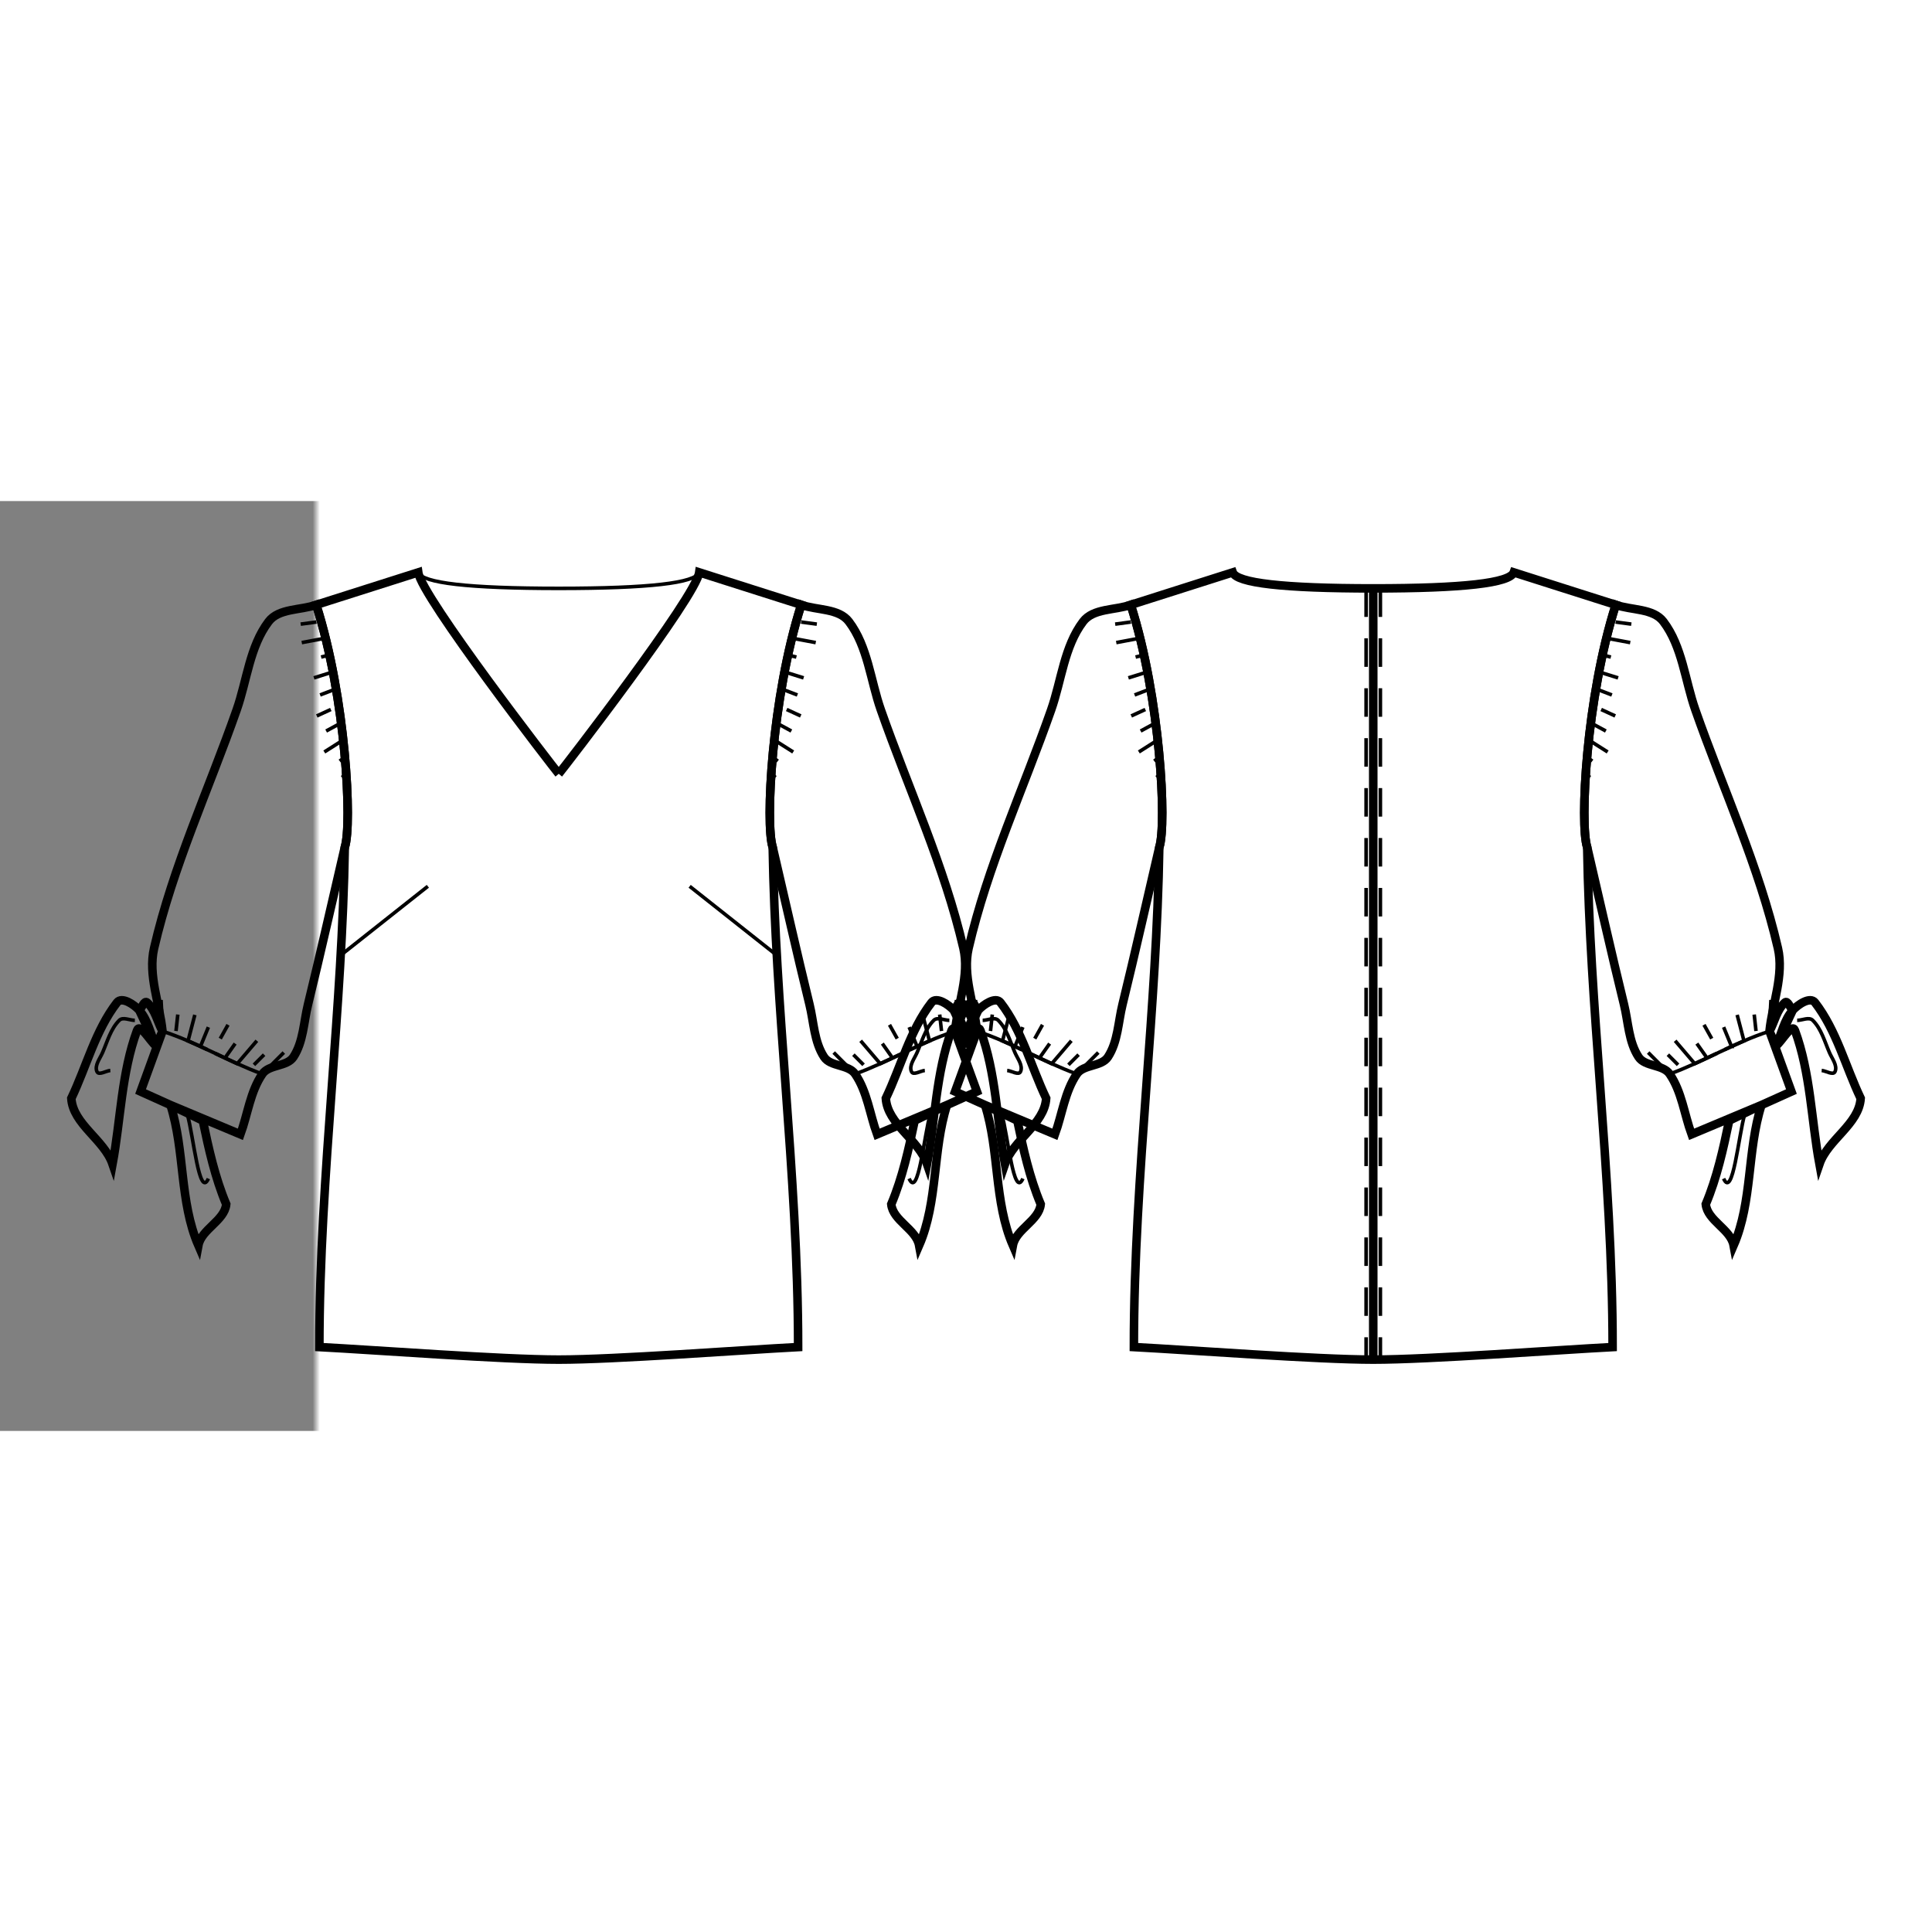 <svg xmlns="http://www.w3.org/2000/svg" width="700" height="700" style="overflow:hidden;position:relative" viewBox="-44.342 12.45 270.885 130.377"><rect x="-44.342" y="12.45" width="270.885" height="130.377" fill="#808080" stroke="none"/><defs><mask id="a" width="700" height="700" x="0" y="0"><path fill="#fff" d="M-1000-1000h2000v2000h-2000z"/><path stroke="#000" stroke-width="1.2" d="M34 50.693c.736-.881 19.242-24.83 19.7-28.243L68 27c-4.152 13.05-5.07 30.748-4 34 .178 11.21 1.004 22.402 1.816 33.593.881 12.151 1.746 24.301 1.746 36.475-7.831.41-25.72 1.759-33.562 1.759s-25.73-1.349-33.562-1.76c0-12.173.865-24.323 1.746-36.474C2.996 83.403 3.822 72.211 4 61c1.07-3.252.152-20.95-4-34l14.3-4.55c.458 3.413 18.964 27.362 19.7 28.243M148.2 24.693q18.884 0 19.7-2.243L182.2 27c-4.151 13.05-5.07 30.748-4 34 .179 11.21 1.005 22.402 1.817 33.593.88 12.151 1.745 24.301 1.745 36.475-7.83.41-25.72 1.759-33.561 1.759s-25.731-1.349-33.562-1.76c0-12.173.864-24.323 1.746-36.474.811-11.19 1.638-22.382 1.816-33.593 1.07-3.252.152-20.95-4-34l14.3-4.55q.816 2.243 19.7 2.243M148.2 24.693v108.134V24.693"/><path stroke="#000" stroke-width="1.2" d="M4 61C2.281 68.346.637 75.71-1.158 83.037-1.764 85.51-1.802 88.27-3.2 90.4c-.909 1.384-3.422 1.017-4.358 2.382-1.697 2.475-2.05 5.64-3.075 8.459l-9.803-4.109 4.531 2.188c.83 3.97 1.71 7.979 3.282 11.719-.227 2.314-3.486 3.493-3.907 5.78-2.659-6.138-1.876-13.312-3.906-19.687l-4.197-1.891 3.075-8.459-.91 2.069c-.885-.73-2.26-3.264-2.655-2.187-2.194 5.963-2.292 12.5-3.438 18.75-1.175-3.432-5.557-5.599-5.781-9.22 2.135-4.478 3.373-9.51 6.406-13.437.675-.873 2.388.273 3.125 1.094 1.23 1.37 1.563 3.333 2.344 5l-2.344-5c.365-.365.71-1.439 1.094-1.094 1.131 1.02 1.44 2.684 2.159 4.025-.393-3.88-2.056-7.84-1.179-11.64 2.652-11.488 7.679-22.295 11.58-33.42 1.45-4.138 1.825-8.875 4.473-12.37C-5.257 27.47-2.228 27.785 0 27c4.152 13.05 5.07 30.748 4 34M118.2 61c-1.718 7.346-3.363 14.71-5.157 22.037-.606 2.474-.644 5.234-2.042 7.363-.91 1.384-3.422 1.017-4.358 2.382-1.697 2.475-2.05 5.64-3.076 8.459l-9.802-4.109 4.531 2.188c.83 3.97 1.71 7.979 3.281 11.719-.227 2.314-3.485 3.493-3.906 5.78-2.66-6.138-1.877-13.312-3.906-19.687l-4.198-1.891 3.076-8.459-.91 2.069c-.885-.73-2.26-3.264-2.656-2.187-2.194 5.963-2.291 12.5-3.437 18.75-1.175-3.432-5.557-5.599-5.782-9.22 2.136-4.478 3.374-9.51 6.407-13.437.674-.873 2.388.273 3.125 1.094 1.23 1.37 1.562 3.333 2.343 5l-2.343-5c.364-.365.71-1.439 1.093-1.094 1.132 1.02 1.44 2.684 2.16 4.025-.393-3.88-2.056-7.84-1.18-11.64 2.653-11.488 7.68-22.295 11.58-33.42 1.45-4.138 1.825-8.875 4.473-12.37 1.427-1.882 4.457-1.568 6.685-2.352 4.152 13.05 5.07 30.748 4 34"/><path stroke="#000" stroke-width="1.2" d="M64 61c-1.07-3.252-.152-20.95 4-34 2.228.784 5.257.47 6.684 2.353 2.648 3.494 3.023 8.23 4.474 12.368 3.9 11.126 8.927 21.933 11.579 33.421.877 3.8-.786 7.76-1.179 11.64.72-1.341 1.028-3.006 2.16-4.025.382-.345.728.73 1.093 1.094l-2.344 5c.781-1.667 1.114-3.63 2.344-5 .737-.821 2.45-1.967 3.125-1.094 3.033 3.928 4.27 8.959 6.406 13.438-.224 3.62-4.606 5.787-5.781 9.219-1.146-6.25-1.244-12.787-3.438-18.75-.396-1.077-1.77 1.458-2.656 2.187l-.909-2.069 3.075 8.459-4.197 1.891c-2.03 6.375-1.247 13.549-3.906 19.688-.421-2.288-3.68-3.467-3.907-5.781 1.572-3.74 2.452-7.748 3.282-11.72l4.53-2.187-9.802 4.109c-1.025-2.82-1.378-5.984-3.075-8.459-.936-1.365-3.45-.998-4.358-2.382-1.398-2.129-1.436-4.89-2.042-7.363C67.363 75.709 65.718 68.346 64 61M178.2 61c-1.07-3.252-.151-20.95 4-34 2.229.784 5.258.47 6.685 2.353 2.648 3.494 3.023 8.23 4.474 12.368 3.9 11.126 8.926 21.933 11.578 33.421.878 3.8-.786 7.76-1.178 11.64.72-1.341 1.028-3.006 2.159-4.025.383-.345.729.73 1.093 1.094l-2.343 5c.78-1.667 1.114-3.63 2.343-5 .738-.821 2.451-1.967 3.125-1.094 3.033 3.928 4.271 8.959 6.407 13.438-.225 3.62-4.607 5.787-5.782 9.219-1.145-6.25-1.243-12.787-3.437-18.75-.396-1.077-1.77 1.458-2.656 2.187l-.91-2.069 3.076 8.459-4.198 1.891c-2.03 6.375-1.247 13.549-3.906 19.688-.42-2.288-3.679-3.467-3.906-5.781 1.572-3.74 2.452-7.748 3.281-11.72l4.531-2.187-9.802 4.109c-1.025-2.82-1.379-5.984-3.075-8.459-.937-1.365-3.45-.998-4.358-2.382-1.399-2.129-1.437-4.89-2.042-7.363-1.795-7.328-3.44-14.691-5.158-22.037"/></mask></defs><path fill="#fff" d="M-1000-1000h2000v2000h-2000z" mask="url(#a)"/><path fill="none" stroke="#000" stroke-width="1.2" d="M34 50.693c.736-.881 19.242-24.83 19.7-28.243L68 27c-4.152 13.05-5.07 30.748-4 34 .178 11.21 1.004 22.402 1.816 33.593.881 12.151 1.746 24.301 1.746 36.475-7.831.41-25.72 1.759-33.562 1.759s-25.73-1.349-33.562-1.76c0-12.173.865-24.323 1.746-36.474C2.996 83.403 3.822 72.211 4 61c1.07-3.252.152-20.95-4-34l14.3-4.55c.458 3.413 18.964 27.362 19.7 28.243"/><path fill="none" stroke="#000" stroke-width=".5" d="M14.3 22.45q.817 2.243 19.7 2.243M15.648 66.462 3.426 76.133M53.7 22.45q-.817 2.243-19.7 2.243M52.352 66.462l12.222 9.671"/><path fill="none" stroke="#000" stroke-width="1.2" d="M148.2 24.693q18.884 0 19.7-2.243L182.2 27c-4.151 13.05-5.07 30.748-4 34 .179 11.21 1.005 22.402 1.817 33.593.88 12.151 1.745 24.301 1.745 36.475-7.83.41-25.72 1.759-33.561 1.759s-25.731-1.349-33.562-1.76c0-12.173.864-24.323 1.746-36.474.811-11.19 1.638-22.382 1.816-33.593 1.07-3.252.152-20.95-4-34l14.3-4.55q.816 2.243 19.7 2.243"/><path fill="none" stroke="#000" stroke-width=".5" d="M148.2 24.693v108.134"/><path fill="none" stroke="#000" stroke-dasharray="4, 3" stroke-width=".5" d="M149.2 24.693v108.134M147.2 24.693v108.134"/><path fill="none" stroke="#000" stroke-width=".5" d="M148.2 24.693v108.134"/><path fill="none" stroke="#000" stroke-width="1.2" d="M148.2 24.693v108.134V24.693M4 61C2.281 68.346.637 75.71-1.158 83.037-1.764 85.51-1.802 88.27-3.2 90.4c-.909 1.384-3.422 1.017-4.358 2.382-1.697 2.475-2.05 5.64-3.075 8.459l-9.803-4.109 4.531 2.188c.83 3.97 1.71 7.979 3.282 11.719-.227 2.314-3.486 3.493-3.907 5.78-2.659-6.138-1.876-13.312-3.906-19.687l-4.197-1.891 3.075-8.459-.91 2.069c-.885-.73-2.26-3.264-2.655-2.187-2.194 5.963-2.292 12.5-3.438 18.75-1.175-3.432-5.557-5.599-5.781-9.22 2.135-4.478 3.373-9.51 6.406-13.437.675-.873 2.388.273 3.125 1.094 1.23 1.37 1.563 3.333 2.344 5l-2.344-5c.365-.365.71-1.439 1.094-1.094 1.131 1.02 1.44 2.684 2.159 4.025-.393-3.88-2.056-7.84-1.179-11.64 2.652-11.488 7.679-22.295 11.58-33.42 1.45-4.138 1.825-8.875 4.473-12.37C-5.257 27.47-2.228 27.785 0 27c4.152 13.05 5.07 30.748 4 34"/><path fill="none" stroke="#000" stroke-width=".5" d="M-24.81 83.851c.364-.365.71-1.439 1.093-1.094 1.131 1.02 1.44 2.684 2.159 4.025M-22.467 88.851c-.886-.73-2.26-3.264-2.656-2.187-2.194 5.963-2.292 12.5-3.438 18.75-1.175-3.432-5.557-5.599-5.781-9.22 2.135-4.478 3.373-9.51 6.406-13.437.675-.873 2.388.273 3.125 1.094 1.23 1.37 1.563 3.333 2.344 5M-18.092 98.382c.884 3.054 1.676 11.967 2.969 9.063"/><path fill="none" stroke="#000" stroke-width=".5" d="M-15.905 99.32c.83 3.97 1.71 7.979 3.282 11.719-.227 2.314-3.486 3.493-3.907 5.78-2.659-6.138-1.876-13.312-3.906-19.687M-25.436 85.257c-.73 0-1.672-.515-2.187 0-1.203 1.203-1.666 2.972-2.344 4.532-.368.846-1.151 1.81-.781 2.656.251.574 1.25-.104 1.875-.156"/><path fill="none" stroke="#000" stroke-dasharray="4, 3" stroke-width=".5" d="M-3.869 27.52 0 27q.362 1.138.691 2.318l-2.877.387 2.877-.387q.324 1.16.618 2.35l-3.342.627 3.342-.627q.29 1.172.55 2.364l-2.33.575 2.33-.575q.257 1.183.487 2.372l-3.245 1.013 3.245-1.013q.23 1.188.433 2.375l-2.241.858 2.241-.858q.204 1.195.381 2.38l-3.088 1.42 3.088-1.42q.181 1.205.334 2.39l-2.108 1.145 2.108-1.146q.158 1.22.288 2.401L.91 47.771l2.87-1.822q.135 1.234.24 2.414l-1.934 1.42 1.935-1.42q.106 1.197.183 2.325l-2.6 2.19"/><path fill="none" stroke="#000" stroke-width=".5" d="M-7.558 92.782c-4.772-1.734-9.168-4.442-14-6"/><path fill="none" stroke="#000" stroke-dasharray="4, 3" stroke-width=".5" d="m-4.55 89.772-3.008 3.01a43 43 0 0 1-1.773-.692l2.018-2.02-2.018 2.02a63 63 0 0 1-1.745-.756l2.86-3.345-2.86 3.345q-.865-.391-1.725-.797l1.732-2.45-1.732 2.45q-.86-.406-1.72-.814l2.146-3.841-2.146 3.84q-.856-.406-1.718-.803l1.14-2.775-1.14 2.775a75 75 0 0 0-1.74-.776l1.114-4.256-1.115 4.256q-.873-.376-1.759-.717l.326-2.982-.326 2.982a36 36 0 0 0-1.79-.634l-.232-4.394"/><path fill="none" stroke="#000" stroke-width="1.2" d="M118.2 61c-1.718 7.346-3.363 14.71-5.157 22.037-.606 2.474-.644 5.234-2.042 7.363-.91 1.384-3.422 1.017-4.358 2.382-1.697 2.475-2.05 5.64-3.076 8.459l-9.802-4.109 4.531 2.188c.83 3.97 1.71 7.979 3.281 11.719-.227 2.314-3.485 3.493-3.906 5.78-2.66-6.138-1.877-13.312-3.906-19.687l-4.198-1.891 3.076-8.459-.91 2.069c-.885-.73-2.26-3.264-2.656-2.187-2.194 5.963-2.291 12.5-3.437 18.75-1.175-3.432-5.557-5.599-5.782-9.22 2.136-4.478 3.374-9.51 6.407-13.437.674-.873 2.388.273 3.125 1.094 1.23 1.37 1.562 3.333 2.343 5l-2.343-5c.364-.365.71-1.439 1.093-1.094 1.132 1.02 1.44 2.684 2.16 4.025-.393-3.88-2.056-7.84-1.18-11.64 2.653-11.488 7.68-22.295 11.58-33.42 1.45-4.138 1.825-8.875 4.473-12.37 1.427-1.882 4.457-1.568 6.685-2.352 4.152 13.05 5.07 30.748 4 34"/><path fill="none" stroke="#000" stroke-width=".5" d="M89.39 83.851c.364-.365.71-1.439 1.093-1.094 1.132 1.02 1.44 2.684 2.16 4.025"/><path fill="none" stroke="#000" stroke-width=".5" d="M91.733 88.851c-.885-.73-2.26-3.264-2.656-2.187-2.194 5.963-2.291 12.5-3.437 18.75-1.175-3.432-5.557-5.599-5.782-9.22 2.136-4.478 3.374-9.51 6.407-13.437.674-.873 2.388.273 3.125 1.094 1.23 1.37 1.562 3.333 2.343 5M96.108 98.382c.885 3.054 1.676 11.967 2.97 9.063"/><path fill="none" stroke="#000" stroke-width=".5" d="M98.296 99.32c.83 3.97 1.71 7.979 3.281 11.719-.227 2.314-3.485 3.493-3.906 5.78-2.66-6.138-1.877-13.312-3.906-19.687M88.765 85.257c-.73 0-1.672-.515-2.188 0-1.202 1.203-1.665 2.972-2.344 4.532-.368.846-1.15 1.81-.78 2.656.25.574 1.25-.104 1.874-.156"/><path fill="none" stroke="#000" stroke-dasharray="4, 3" stroke-width=".5" d="m110.332 27.52 3.869-.52q.36 1.138.691 2.318l-2.877.387 2.877-.387q.324 1.16.617 2.35l-3.341.627 3.341-.627q.29 1.172.55 2.364l-2.33.575 2.33-.575q.258 1.183.488 2.372l-3.246 1.013 3.246-1.013q.23 1.188.433 2.375l-2.242.858 2.242-.858q.204 1.195.381 2.38l-3.089 1.42 3.09-1.42q.18 1.205.333 2.39l-2.109 1.145 2.109-1.146q.158 1.22.287 2.401l-2.87 1.822 2.87-1.822q.135 1.234.24 2.414l-1.935 1.42 1.936-1.42q.106 1.197.183 2.325l-2.601 2.19"/><path fill="none" stroke="#000" stroke-width=".5" d="M106.643 92.782c-4.772-1.734-9.168-4.442-14-6"/><path fill="none" stroke="#000" stroke-dasharray="4, 3" stroke-width=".5" d="m109.65 89.772-3.007 3.01a43 43 0 0 1-1.774-.692l2.019-2.02-2.019 2.02a63 63 0 0 1-1.744-.756l2.859-3.345-2.859 3.345q-.866-.391-1.725-.797l1.731-2.45-1.731 2.45q-.86-.406-1.72-.814l2.146-3.841-2.146 3.84q-.858-.406-1.718-.803l1.14-2.775-1.14 2.775a75 75 0 0 0-1.741-.776l1.115-4.256-1.115 4.256q-.872-.376-1.76-.717l.326-2.982-.325 2.982a36 36 0 0 0-1.79-.634l-.232-4.394"/><path fill="none" stroke="#000" stroke-width="1.2" d="M64 61c-1.07-3.252-.152-20.95 4-34 2.228.784 5.257.47 6.684 2.353 2.648 3.494 3.023 8.23 4.474 12.368 3.9 11.126 8.927 21.933 11.579 33.421.877 3.8-.786 7.76-1.179 11.64.72-1.341 1.028-3.006 2.16-4.025.382-.345.728.73 1.093 1.094l-2.344 5c.781-1.667 1.114-3.63 2.344-5 .737-.821 2.45-1.967 3.125-1.094 3.033 3.928 4.27 8.959 6.406 13.438-.224 3.62-4.606 5.787-5.781 9.219-1.146-6.25-1.244-12.787-3.438-18.75-.396-1.077-1.77 1.458-2.656 2.187l-.909-2.069 3.075 8.459-4.197 1.891c-2.03 6.375-1.247 13.549-3.906 19.688-.421-2.288-3.68-3.467-3.907-5.781 1.572-3.74 2.452-7.748 3.282-11.72l4.53-2.187-9.802 4.109c-1.025-2.82-1.378-5.984-3.075-8.459-.936-1.365-3.45-.998-4.358-2.382-1.398-2.129-1.436-4.89-2.042-7.363C67.363 75.709 65.718 68.346 64 61"/><path fill="none" stroke="#000" stroke-width=".5" d="M92.81 83.851c-.364-.365-.71-1.439-1.093-1.094-1.131 1.02-1.44 2.684-2.159 4.025M90.467 88.851c.886-.73 2.26-3.264 2.656-2.187 2.194 5.963 2.292 12.5 3.438 18.75 1.175-3.432 5.557-5.599 5.781-9.22-2.135-4.478-3.373-9.51-6.406-13.437-.675-.873-2.388.273-3.125 1.094-1.23 1.37-1.563 3.333-2.344 5M86.092 98.382c-.884 3.054-1.676 11.967-2.969 9.063"/><path fill="none" stroke="#000" stroke-width=".5" d="M83.905 99.32c-.83 3.97-1.71 7.979-3.282 11.719.227 2.314 3.486 3.493 3.907 5.78 2.659-6.138 1.876-13.312 3.906-19.687M93.436 85.257c.73 0 1.672-.515 2.187 0 1.203 1.203 1.666 2.972 2.344 4.532.368.846 1.151 1.81.781 2.656-.251.574-1.25-.104-1.875-.156"/><path fill="none" stroke="#000" stroke-dasharray="4, 3" stroke-width=".5" d="M71.869 27.52 68 27a68 68 0 0 0-.691 2.318l2.877.387-2.877-.387a80 80 0 0 0-.618 2.35l3.342.627-3.342-.627q-.29 1.172-.55 2.364l2.33.575-2.33-.575q-.257 1.183-.487 2.372l3.245 1.013-3.245-1.013a110 110 0 0 0-.433 2.375l2.241.858-2.241-.858q-.204 1.195-.381 2.38l3.088 1.42-3.088-1.42a122 122 0 0 0-.334 2.39l2.108 1.145-2.108-1.146q-.158 1.22-.288 2.401l2.871 1.822-2.87-1.822q-.135 1.234-.24 2.414l1.934 1.42-1.935-1.42a111 111 0 0 0-.183 2.325l2.6 2.19"/><path fill="none" stroke="#000" stroke-width=".5" d="M75.558 92.782c4.772-1.734 9.168-4.442 14-6"/><path fill="none" stroke="#000" stroke-dasharray="4, 3" stroke-width=".5" d="m72.55 89.772 3.008 3.01a43 43 0 0 0 1.773-.692l-2.018-2.02 2.018 2.02a63 63 0 0 0 1.745-.756l-2.86-3.345 2.86 3.345q.865-.391 1.725-.797l-1.732-2.45 1.732 2.45q.86-.406 1.72-.814l-2.146-3.841 2.146 3.84q.856-.406 1.718-.803l-1.14-2.775 1.14 2.775a75 75 0 0 1 1.74-.776l-1.114-4.256 1.115 4.256q.873-.376 1.759-.717l-.326-2.982.326 2.982q.886-.341 1.79-.634l.232-4.394"/><path fill="none" stroke="#000" stroke-width="1.2" d="M178.2 61c-1.07-3.252-.151-20.95 4-34 2.229.784 5.258.47 6.685 2.353 2.648 3.494 3.023 8.23 4.474 12.368 3.9 11.126 8.926 21.933 11.578 33.421.878 3.8-.786 7.76-1.178 11.64.72-1.341 1.028-3.006 2.159-4.025.383-.345.729.73 1.093 1.094l-2.343 5c.78-1.667 1.114-3.63 2.343-5 .738-.821 2.451-1.967 3.125-1.094 3.033 3.928 4.271 8.959 6.407 13.438-.225 3.62-4.607 5.787-5.782 9.219-1.145-6.25-1.243-12.787-3.437-18.75-.396-1.077-1.77 1.458-2.656 2.187l-.91-2.069 3.076 8.459-4.198 1.891c-2.03 6.375-1.247 13.549-3.906 19.688-.42-2.288-3.679-3.467-3.906-5.781 1.572-3.74 2.452-7.748 3.281-11.72l4.531-2.187-9.802 4.109c-1.025-2.82-1.379-5.984-3.075-8.459-.937-1.365-3.45-.998-4.358-2.382-1.399-2.129-1.437-4.89-2.042-7.363-1.795-7.328-3.44-14.691-5.158-22.037"/><path fill="none" stroke="#000" stroke-width=".5" d="M207.011 83.851c-.364-.365-.71-1.439-1.093-1.094-1.131 1.02-1.44 2.684-2.16 4.025M204.668 88.851c.885-.73 2.26-3.264 2.656-2.187 2.194 5.963 2.292 12.5 3.437 18.75 1.175-3.432 5.557-5.599 5.782-9.22-2.136-4.478-3.374-9.51-6.407-13.437-.674-.873-2.387.273-3.125 1.094-1.229 1.37-1.562 3.333-2.343 5M200.293 98.382c-.884 3.054-1.676 11.967-2.969 9.063"/><path fill="none" stroke="#000" stroke-width=".5" d="M198.105 99.32c-.83 3.97-1.709 7.979-3.281 11.719.227 2.314 3.485 3.493 3.906 5.78 2.66-6.138 1.877-13.312 3.906-19.687M207.636 85.257c.73 0 1.672-.515 2.188 0 1.202 1.203 1.666 2.972 2.344 4.532.368.846 1.15 1.81.781 2.656-.251.574-1.25-.104-1.875-.156"/><path fill="none" stroke="#000" stroke-dasharray="4, 3" stroke-width=".5" d="M186.07 27.52 182.2 27a68 68 0 0 0-.69 2.318l2.877.387-2.878-.387a80 80 0 0 0-.617 2.35l3.342.627-3.342-.627q-.29 1.172-.55 2.364l2.33.575-2.33-.575q-.257 1.183-.488 2.372l3.246 1.013-3.246-1.013a110 110 0 0 0-.432 2.375l2.24.858-2.24-.858q-.205 1.195-.382 2.38l3.089 1.42-3.089-1.42a122 122 0 0 0-.334 2.39l2.109 1.145-2.109-1.146q-.157 1.22-.287 2.401l2.87 1.822-2.87-1.822q-.135 1.234-.24 2.414l1.935 1.42-1.935-1.42a111 111 0 0 0-.183 2.325l2.6 2.19"/><path fill="none" stroke="#000" stroke-width=".5" d="M189.759 92.782c4.771-1.734 9.167-4.442 14-6"/><path fill="none" stroke="#000" stroke-dasharray="4, 3" stroke-width=".5" d="m186.75 89.772 3.009 3.01a43 43 0 0 0 1.773-.692l-2.019-2.02 2.019 2.02a63 63 0 0 0 1.744-.756l-2.859-3.345 2.86 3.345q.864-.391 1.725-.797l-1.732-2.45 1.732 2.45q.86-.406 1.72-.814l-2.146-3.841 2.145 3.84q.858-.406 1.718-.803l-1.14-2.775 1.14 2.775a75 75 0 0 1 1.741-.776l-1.115-4.256 1.115 4.256q.873-.376 1.76-.717l-.326-2.982.326 2.982q.885-.341 1.79-.634l.232-4.394"/></svg>